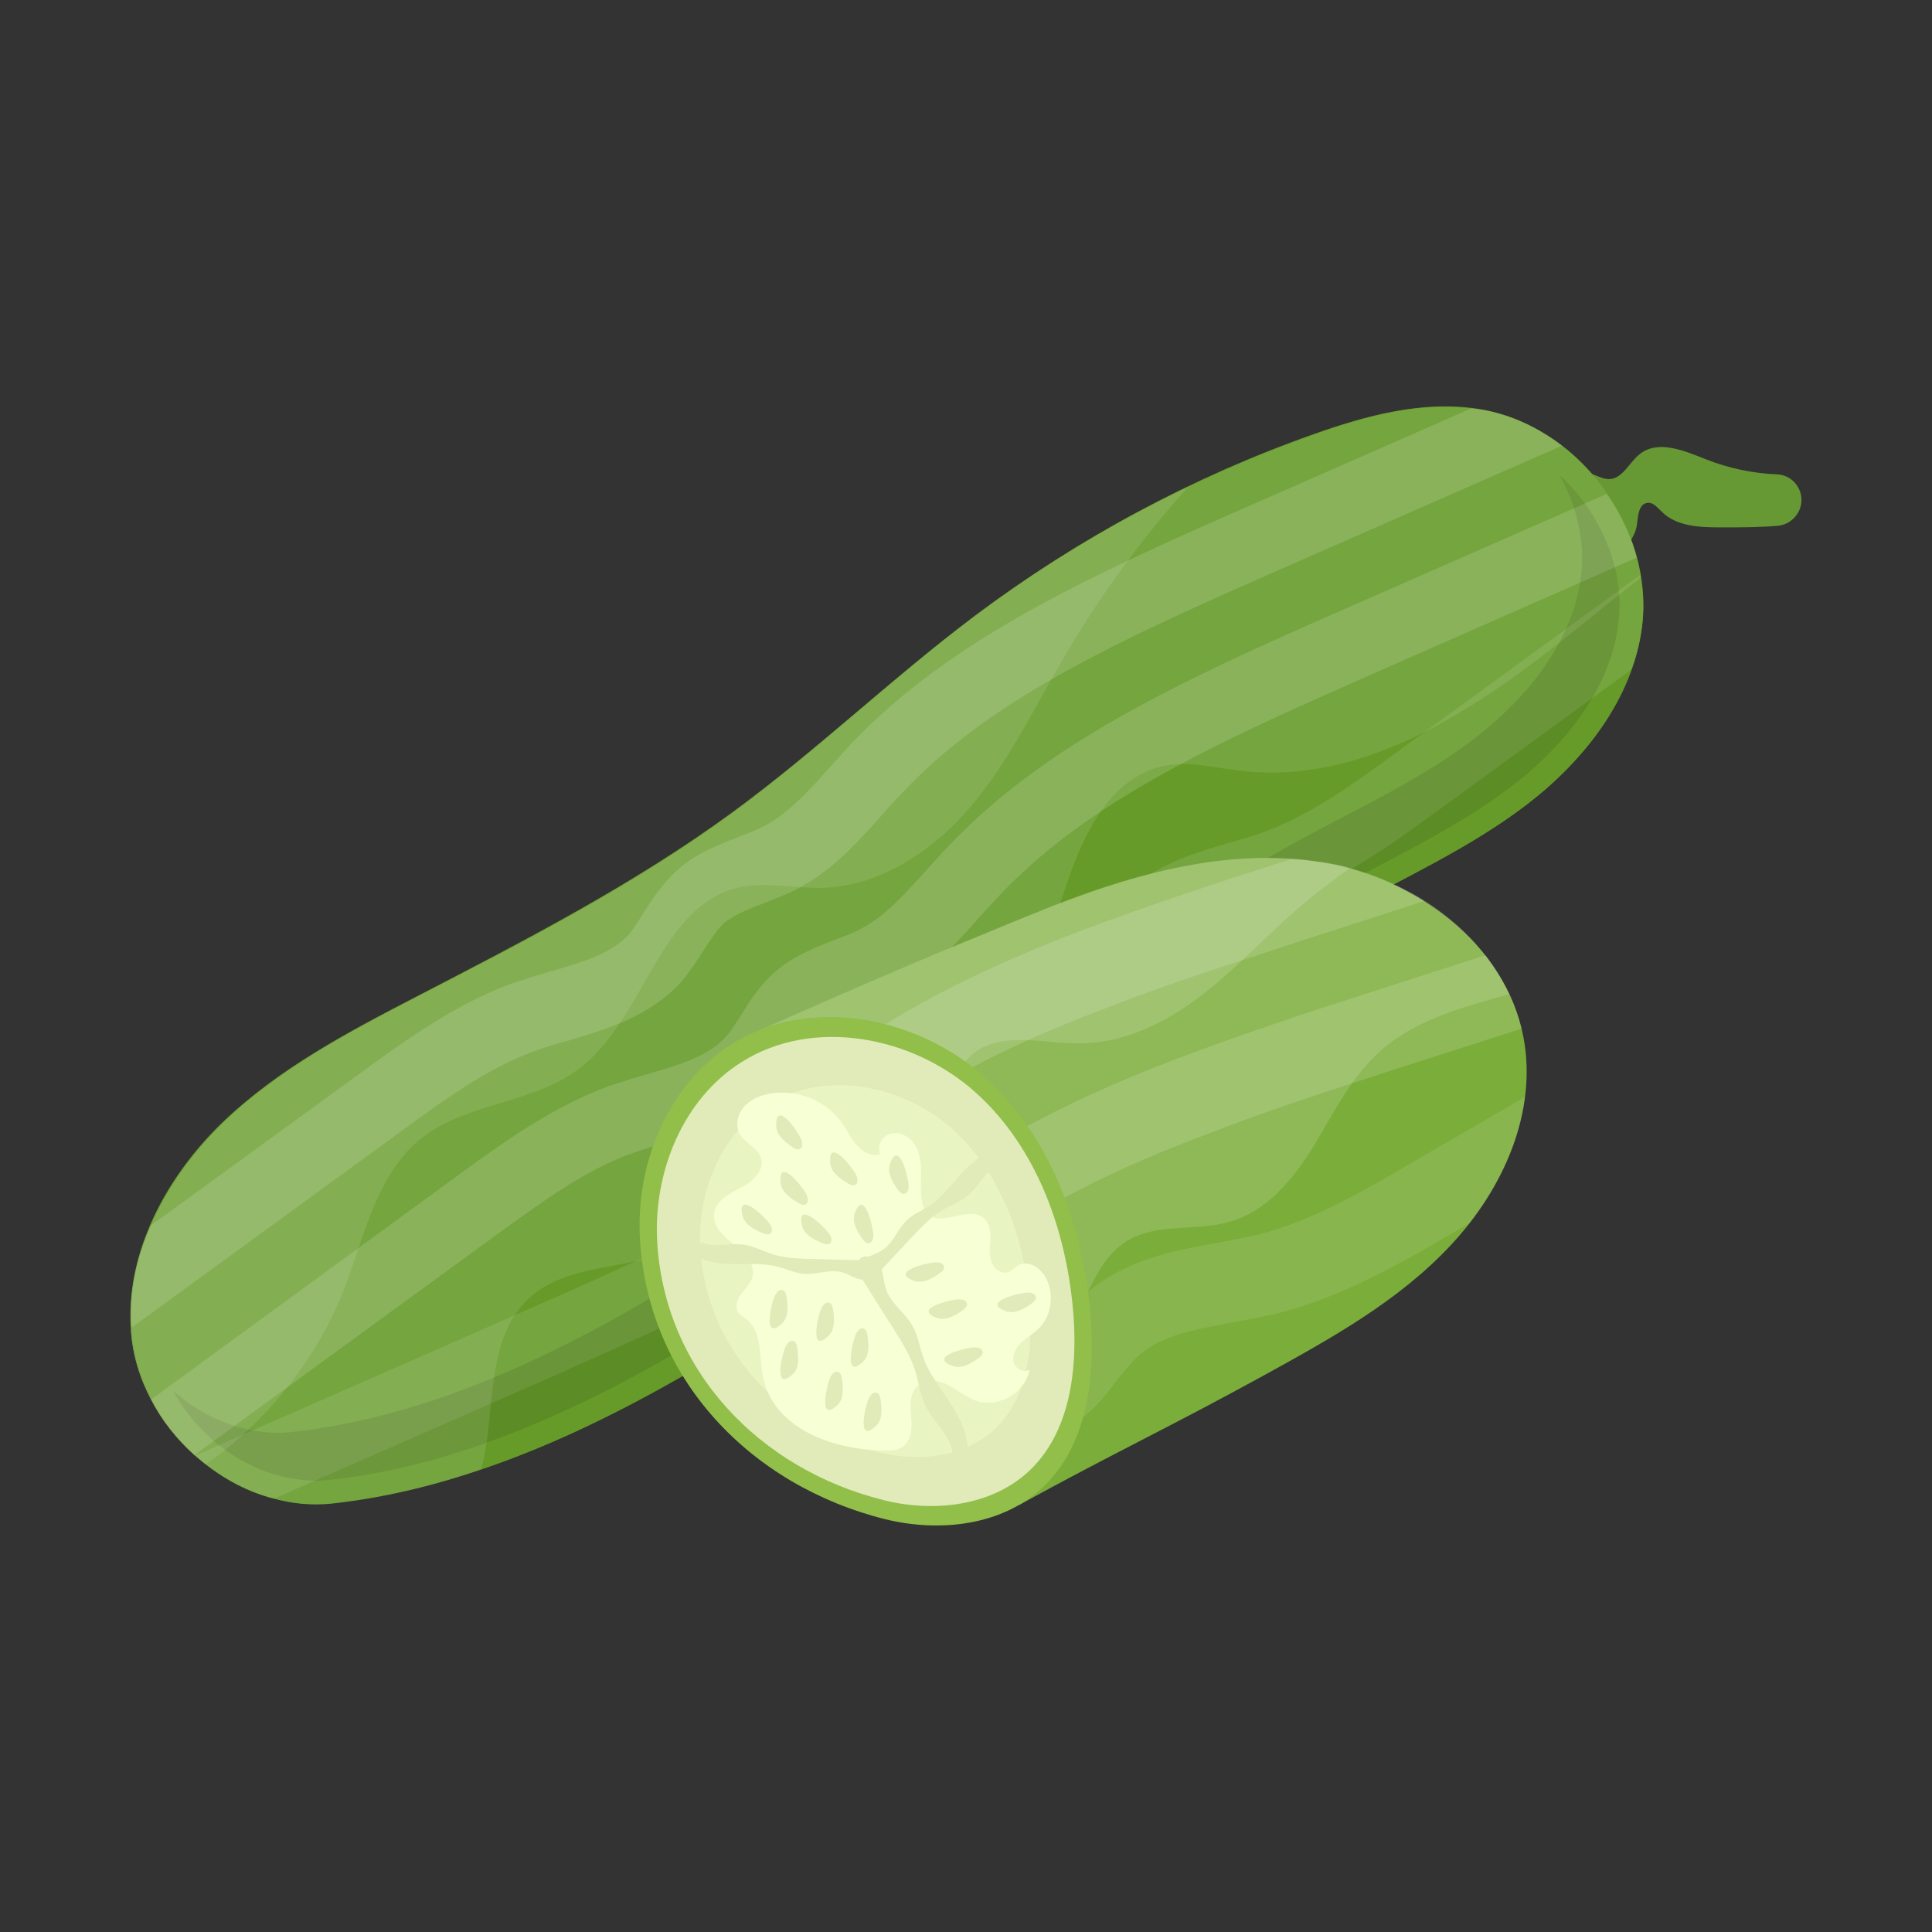 <svg id="Layer_1" enable-background="new 0 0 74 74" height="512" viewBox="0 0 74 74" width="512" xmlns="http://www.w3.org/2000/svg"><rect x="0" y="0" width="74" height="74" fill="#333333" stroke="none"/><g><g><path d="m69 19.15c0-.52-.41-.96-.93-.98-.93-.04-1.85-.23-2.71-.57-.83-.33-1.84-.77-2.55-.21-.41.32-.65.94-1.17.96-.27.01-.51-.17-.78-.22-.73-.15-1.36.68-1.3 1.43.05.65.56 1.77 1.26 1.94.83.21 1.79-.64 1.88-1.42.04-.33.07-.78.4-.82.22-.03.39.19.55.34.57.57 1.46.6 2.27.6.72 0 1.44 0 2.16-.06.51-.04.92-.47.92-.99z" fill="#693"/><g><path d="m32.35 48.64c6.33-4.6 12.18-9.92 19.03-13.7 2.41-1.33 4.95-2.47 7.13-4.15s4.02-4.02 4.38-6.75c.5-3.83-2.45-7.78-6.27-8.38-2.12-.33-4.28.25-6.31.97-4.64 1.64-9.02 3.99-12.96 6.95-3.18 2.39-6.06 5.16-9.27 7.51-3.77 2.76-7.94 4.91-12.09 7.06-2.65 1.37-5.33 2.78-7.48 4.85-2.14 2.07-3.7 4.95-3.5 7.93.26 3.76 3.95 7.05 7.7 6.64 4.61-.5 9.06-2.4 13.06-4.66 2.28-1.28 4.47-2.73 6.58-4.27z" fill="#669b29"/><path d="m62.88 24.05c-.07.56-.2 1.09-.41 1.61-.71 2.03-2.23 3.8-3.96 5.13-2.19 1.68-4.73 2.82-7.13 4.16-6.85 3.77-12.7 9.09-19.03 13.69-2.11 1.54-4.31 3-6.58 4.28-4.01 2.27-8.46 4.17-13.06 4.67-.76.08-1.5.01-2.22-.19-1.12-.28-2.14-.87-3.02-1.65-.02 0-.02 0-.03-.02-.68-.61-1.25-1.33-1.66-2.13-.43-.82-.71-1.73-.76-2.66l.01-.07c-.1-1.34.18-2.66.73-3.89v-.02c.63-1.48 1.61-2.82 2.76-3.94 2.14-2.07 4.82-3.48 7.46-4.85 4.15-2.14 8.33-4.29 12.1-7.06 3.2-2.36 6.07-5.12 9.26-7.52 3.94-2.95 8.32-5.3 12.96-6.94 1.96-.7 4-1.26 6.05-1l.27.03c1.18.18 2.27.69 3.21 1.4.67.52 1.25 1.15 1.72 1.84.51.75.91 1.58 1.13 2.45.06.23.11.45.14.67.13.65.16 1.34.06 2.01z" fill="#669b29"/><g fill="#fff"><path d="m62.88 24.05c-.07.56-.2 1.09-.41 1.61l-7.44 5.42c-1.66 1.21-3.55 2.59-5.7 3.36-.48.16-.95.31-1.44.45-1.23.37-2.38.69-3.05 1.45-.23.26-.39.56-.59.84-.3.49-.65 1.05-1.17 1.54-.74.68-1.62 1.03-2.4 1.32-.35.14-.69.27-1.02.43-.93.49-1.71 1.37-2.53 2.29-.25.28-.5.56-.75.82-2.16 2.28-4.91 4.2-8.88 6.22-2.11 1.06-4.3 2.01-6.4 2.95l-10.6 4.65c-1.12-.28-2.14-.87-3.02-1.65l12.52-5.5c2.08-.91 4.21-1.84 6.27-2.88 3.68-1.87 6.21-3.61 8.12-5.65.23-.26.48-.53.71-.77.95-1.07 1.91-2.16 3.29-2.9.43-.21.86-.37 1.31-.56.63-.24 1.17-.45 1.53-.79.25-.23.47-.58.72-.97.23-.37.5-.82.85-1.21 1.2-1.34 2.86-1.82 4.31-2.25.44-.13.87-.24 1.29-.4 1.79-.65 3.43-1.84 5.02-3l9.4-6.85c.13.67.16 1.36.06 2.03z" opacity=".1"/><path d="m62.69 21.36-10.04 4.42c-2.08.92-4.23 1.86-6.27 2.89-3.68 1.85-6.19 3.6-8.12 5.65-.23.25-.48.51-.71.77-.94 1.06-1.91 2.16-3.29 2.88-.43.21-.87.39-1.31.56-.63.24-1.17.45-1.53.79-.25.24-.47.6-.72.97-.23.39-.5.82-.85 1.21-1.2 1.34-2.86 1.83-4.31 2.25-.43.13-.87.26-1.29.41-1.79.63-3.44 1.84-5.02 2.98l-11.78 8.59c-.68-.61-1.25-1.33-1.66-2.13l11.83-8.64c1.66-1.21 3.55-2.57 5.7-3.36.48-.16.95-.31 1.44-.45 1.23-.35 2.38-.69 3.05-1.45.23-.25.39-.56.59-.84.3-.49.65-1.04 1.16-1.52.74-.7 1.63-1.03 2.4-1.34.34-.12.71-.26 1.02-.43.95-.49 1.71-1.37 2.53-2.27.25-.28.5-.56.77-.84 2.15-2.28 4.89-4.2 8.86-6.2 2.11-1.06 4.29-2.03 6.4-2.95l10-4.39c.52.74.92 1.58 1.15 2.44z" opacity=".15"/><path d="m59.83 17.07-10.91 4.79c-2.08.92-4.23 1.86-6.27 2.89-3.68 1.85-6.2 3.59-8.12 5.65-.25.24-.48.51-.71.77-.94 1.06-1.91 2.16-3.29 2.88-.43.22-.87.39-1.31.56-.63.24-1.17.46-1.53.79-.25.24-.47.6-.72.97-.25.39-.52.81-.85 1.21-1.2 1.34-2.86 1.83-4.32 2.27-.43.11-.87.24-1.29.4-1.79.63-3.44 1.84-5.02 2.99l-10.46 7.62c-.1-1.34.18-2.66.73-3.89v-.02l8.14-5.92c1.66-1.21 3.55-2.57 5.7-3.36.48-.16.95-.31 1.44-.45 1.23-.35 2.38-.69 3.05-1.43.21-.27.4-.57.58-.86.31-.49.67-1.03 1.18-1.52.74-.7 1.62-1.03 2.4-1.34.34-.12.69-.27 1.02-.43.93-.49 1.71-1.35 2.53-2.27l.76-.84c2.16-2.28 4.91-4.2 8.88-6.2 2.11-1.06 4.29-2.03 6.4-2.95l8.52-3.74.27.03c1.18.17 2.27.69 3.2 1.4z" opacity=".15"/></g><g opacity=".1"><path d="m61.98 23.92c-.38 2.95-2.68 5.12-4.02 6.15-1.56 1.2-3.28 2.11-5.1 3.07-.64.33-1.28.67-1.91 1.02-4.72 2.6-9.02 5.96-13.18 9.21-1.93 1.52-3.94 3.08-5.95 4.54-2.32 1.7-4.45 3.07-6.5 4.23-4.65 2.63-8.82 4.13-12.7 4.54-.39.05-.77.04-1.15-.01-2.02-.24-3.86-1.6-4.84-3.4.96.84 2.13 1.42 3.39 1.57.4.05.78.06 1.15.01 3.88-.42 8.05-1.9 12.72-4.54 2.05-1.16 4.17-2.54 6.48-4.22 2.01-1.46 4.02-3.03 5.95-4.55 4.16-3.25 8.45-6.59 13.18-9.21.62-.35 1.26-.67 1.91-1.02 1.83-.95 3.56-1.86 5.1-3.05 1.34-1.03 3.66-3.2 4.04-6.15.18-1.35-.15-2.74-.83-3.93 1.58 1.45 2.55 3.64 2.26 5.74z"/></g><path d="m62.85 22.13c-.9.7-1.77 1.4-2.64 2.1-3.67 2.96-8.02 5.86-12.71 5.29-.97-.11-1.98-.38-2.95-.18-1.97.43-3.01 2.51-3.65 4.4s-1.31 4.04-3.08 4.96c-1.69.9-3.86.37-5.58 1.19-2.98 1.44-3.1 6.04-5.94 7.73-1.86 1.09-4.47.64-6.05 2.12-1.45 1.36-1.34 3.62-1.62 5.59-.06.32-.11.64-.2.94-1.86.66-3.76 1.11-5.7 1.32-.76.08-1.5.01-2.22-.19-1.12-.28-2.14-.87-3.02-1.65-.02 0-.02 0-.03-.02-.68-.61-1.25-1.33-1.66-2.13-.43-.82-.71-1.73-.76-2.66l.01-.07c-.1-1.34.18-2.66.73-3.89v-.02c.63-1.48 1.61-2.82 2.76-3.94 2.14-2.07 4.82-3.48 7.46-4.85 4.15-2.14 8.33-4.29 12.1-7.06 3.2-2.36 6.07-5.12 9.26-7.52 3.94-2.95 8.32-5.3 12.96-6.94 1.96-.7 4-1.26 6.05-1l.27.03c1.18.18 2.27.69 3.21 1.4.67.52 1.25 1.15 1.72 1.84.51.75.91 1.58 1.13 2.45.06.23.11.45.14.67 0 .03 0 .05.01.09z" fill="#fff" opacity=".1"/><path d="m45.53 18.63c-1.78 1.98-3.37 4.15-4.72 6.45-1.16 1.96-2.13 4.04-3.6 5.78-1.46 1.73-3.52 3.12-5.81 3.15-1.02.01-2.05-.24-3.04-.03-3.12.65-3.64 5.06-6.2 6.97-1.76 1.33-4.29 1.28-6.02 2.65-1.73 1.38-2.18 3.78-2.99 5.85-1.06 2.67-2.94 5-5.27 6.64-.15-.11-.28-.22-.42-.34-.02 0-.02 0-.03-.02-.68-.61-1.25-1.33-1.66-2.13-.43-.82-.71-1.73-.76-2.66l.01-.07c-.1-1.34.18-2.66.73-3.89v-.02c.63-1.48 1.61-2.82 2.76-3.94 2.14-2.07 4.82-3.48 7.46-4.85 4.15-2.14 8.33-4.29 12.1-7.06 3.2-2.36 6.07-5.12 9.26-7.52 2.57-1.92 5.32-3.58 8.2-4.96z" fill="#fff" opacity=".1"/></g></g><g><g><g><path d="m39.04 57.64c3.66-2.01 5.71-2.95 9.37-4.96 2.56-1.41 5.17-2.85 7.16-4.99 2-2.13 3.33-5.1 2.78-7.97-.68-3.56-4.13-6.1-7.7-6.68-3.57-.59-7.22.42-10.57 1.77-3.36 1.35-8.65 3.58-11.68 4.98" fill="#7bad3a"/><g fill="#fff"><path d="m58.41 42.02c-.21 1.75-1.02 3.42-2.14 4.84l-.51.3c-2.03 1.18-4.33 2.52-6.85 3.15-.57.13-1.12.23-1.69.34-1.44.27-2.77.49-3.62 1.29-.3.27-.51.57-.78.87-.38.53-.85 1.12-1.5 1.61-.91.68-1.95.99-2.87 1.23-.17.06-.34.09-.51.13l-1.63-2.73c.44-.13.89-.27 1.33-.4.74-.19 1.37-.38 1.82-.72.3-.23.61-.61.93-1.01.3-.4.66-.87 1.12-1.29 1.5-1.37 3.43-1.73 5.14-2.03.51-.11 1.01-.19 1.5-.3 2.11-.53 4.1-1.69 6.03-2.83z" opacity=".1"/><path d="m58.28 39.4-4.61 1.48c-2.47.8-5.01 1.61-7.44 2.56-4.4 1.65-7.44 3.34-9.87 5.45-.28.25-.61.53-.89.8-.25.23-.49.46-.76.68l-1.63-2.71c.09-.08.19-.15.28-.25.32-.3.65-.59.99-.87 2.69-2.33 6.02-4.19 10.76-6 2.52-.95 5.09-1.8 7.59-2.6l4.19-1.35c.65.84 1.14 1.77 1.39 2.81z" opacity=".15"/><path d="m54.56 34.51-4.65 1.5c-2.47.82-5.01 1.61-7.44 2.56-4.4 1.65-7.46 3.34-9.87 5.45-.3.25-.61.53-.89.8-.08.06-.13.13-.21.19l-1.61-2.71.68-.63c2.71-2.33 6.05-4.19 10.78-6 2.52-.95 5.1-1.8 7.59-2.6l.55-.17c.4.02.78.08 1.16.13 1.37.2 2.73.74 3.91 1.48z" opacity=".15"/></g></g><g fill="#fff"><path d="m57.81 38.08c-1.78.49-3.66.99-5.01 2.24-1.08.99-1.73 2.33-2.49 3.59-.76 1.23-1.76 2.45-3.15 2.87-1.31.4-2.81.04-3.98.74-.74.46-1.14 1.18-1.52 1.99-.4-3.11-1.65-6.19-3.98-8.27-.23-.19-.46-.38-.7-.57-2.26-1.61-5.33-2.2-7.87-1.2 3.09-1.4 7.86-3.42 10.97-4.67 3.02-1.2 6.24-2.13 9.43-1.9.4.02.78.08 1.16.13.23.04.47.08.7.13.11.02.23.06.34.09h.02c.53.15 1.04.34 1.56.57.21.09.42.19.61.3.23.11.46.23.66.38h.02c.89.57 1.69 1.27 2.31 2.09h.02c.35.48.65.97.9 1.49z" opacity=".15"/><path d="m51.7 33.26c-.7.49-1.35.99-1.99 1.54-1.27 1.1-2.41 2.35-3.74 3.36s-2.92 1.8-4.59 1.8c-1.42.02-3.04-.49-4.14.42-.09.09-.19.19-.27.28-2.26-1.61-5.33-2.2-7.87-1.2 3.09-1.4 7.86-3.42 10.97-4.67 3.02-1.2 6.24-2.13 9.43-1.9.4.02.78.08 1.16.13.23.04.47.08.7.13.11.03.22.07.34.11z" opacity=".15"/></g></g><g><path d="m24.51 47.42c-.16-2.87 1.08-5.9 3.52-7.43 2.95-1.85 7.05-1.08 9.65 1.24 2.6 2.31 3.85 5.84 4.1 9.31.17 2.3-.16 4.85-1.84 6.43-1.56 1.47-3.96 1.73-6.03 1.22-5.14-1.28-9.11-5.36-9.4-10.77z" fill="#91bf49"/><path d="m25.17 47.52c-.14-2.65 1-5.45 3.25-6.85 2.72-1.71 6.51-.99 8.91 1.14s3.55 5.4 3.79 8.6c.15 2.12-.15 4.47-1.7 5.93-1.44 1.35-3.65 1.6-5.57 1.12-4.74-1.18-8.41-4.95-8.68-9.94z" fill="#e1eab9"/><path d="m26.82 47.76c-.11-2.1.79-4.32 2.57-5.44 2.16-1.35 5.16-.79 7.06.9s2.82 4.28 3 6.82c.12 1.68-.12 3.55-1.35 4.7-1.14 1.07-2.9 1.27-4.42.89-3.74-.92-6.64-3.91-6.86-7.87z" fill="#e9f4c3"/><path d="m33.96 55.56c.2 0 .41-.02.58-.12.37-.23.4-.74.36-1.17s-.06-.93.27-1.21c.31-.27.79-.2 1.15-.01s.68.46 1.06.6c.85.3 1.9-.31 2.06-1.2-.22.17-.57-.03-.62-.3-.06-.27.1-.54.3-.73s.45-.33.65-.52c.55-.52.64-1.46.21-2.08-.21-.3-.6-.53-.93-.38-.16.08-.28.24-.45.29-.27.08-.56-.16-.64-.44-.09-.27-.04-.57-.03-.85s-.04-.6-.26-.79c-.56-.48-1.57.35-2.12-.14-.16-.14-.22-.36-.25-.57-.05-.35-.02-.71-.02-1.06s-.05-.72-.23-1.02c-.19-.3-.54-.52-.89-.45s-.61.49-.44.8c-.32.1-.67-.08-.89-.33-.23-.25-.37-.56-.56-.84-.61-.89-1.78-1.36-2.84-1.14-.36.07-.71.23-.95.51s-.32.7-.15 1.02c.2.36.7.53.82.93.14.48-.33.9-.77 1.13s-.97.5-1.03.99c-.06.5.38.89.78 1.2.39.31.82.75.69 1.23-.07.25-.27.44-.43.65-.15.21-.25.52-.1.73.07.09.18.15.28.22.61.45.51 1.36.63 2.1.34 2.16 2.84 2.96 4.76 2.95z" fill="#f7ffd4"/><g fill="#e1eab9"><path d="m36.45 56.21c.16-.42-.01-.9-.26-1.28s-.57-.71-.76-1.12-.24-.86-.37-1.29c-.18-.57-.5-1.09-.82-1.6-.4-.63-.8-1.26-1.2-1.9-.15-.24-.3-.56-.12-.78.21-.25.64-.06.78.22.15.29.13.63.24.93.19.55.74.9 1.02 1.41.2.36.26.77.39 1.16.25.71.75 1.3 1.15 1.94s.7 1.42.5 2.14z"/><path d="m38.79 44.48c-.37-.06-.72.18-.98.46s-.46.62-.75.86-.65.36-.97.55c-.43.26-.78.63-1.13 1-.43.46-.86.92-1.29 1.38-.16.17-.39.36-.6.24-.24-.13-.18-.53.03-.71.2-.18.48-.23.7-.38.41-.27.58-.8.93-1.14.25-.24.57-.36.86-.55.53-.35.9-.89 1.34-1.35s1-.87 1.63-.82z"/><path d="m26.4 47.26c.2.32.61.42.99.43.38 0 .77-.07 1.14-.01s.7.25 1.06.36c.48.15.99.17 1.49.18.63.02 1.26.04 1.89.05.24.01.53.06.58.29.06.27-.28.48-.55.45s-.49-.21-.75-.28c-.47-.13-.98.1-1.47.06-.34-.03-.65-.19-.98-.27-.61-.16-1.26-.09-1.9-.11s-1.31-.18-1.7-.67z"/><path d="m31.79 52.78c.06-.13.18-.29.32-.23.1.04.12.16.14.27.05.35.08.76-.18 1-.73.69-.41-.73-.28-1.04z"/><path d="m33.27 53.58c.06-.13.18-.29.32-.23.1.04.12.16.14.27.05.35.08.76-.18 1-.74.69-.42-.73-.28-1.04z"/><path d="m29.67 49.65c.06-.13.18-.29.32-.23.1.04.12.16.14.27.05.35.08.76-.18 1-.74.69-.42-.73-.28-1.04z"/><path d="m32.77 51.12c.06-.13.18-.29.32-.23.1.04.12.16.14.27.05.35.08.76-.18 1-.73.69-.41-.73-.28-1.04z"/><path d="m35.81 48.35c.15-.01.34.03.35.18.01.1-.09.18-.17.24-.29.2-.64.41-.98.29-.95-.34.47-.69.8-.71z"/><path d="m37.29 51.61c.15-.01.34.03.35.18.01.1-.09.18-.17.24-.29.2-.64.41-.98.29-.95-.34.46-.69.8-.71z"/><path d="m34.8 45.38c.01.15-.03.34-.18.35-.1.01-.18-.09-.24-.17-.2-.29-.41-.64-.29-.98.33-.95.69.47.71.8z"/><path d="m33.45 47.27c.01.15-.03.34-.18.35-.1.01-.18-.09-.24-.17-.2-.29-.41-.64-.29-.98.34-.95.69.46.71.8z"/><path d="m32.78 44.98c.07.13.11.32-.02.4-.09.05-.2 0-.29-.06-.3-.18-.64-.41-.67-.77-.09-1.01.82.13.98.43z"/><path d="m30.88 45.73c.07.13.11.32-.02.4-.09.05-.2 0-.29-.06-.3-.18-.64-.41-.67-.77-.09-1.01.82.13.98.43z"/><path d="m29.47 46.86c.09.12.15.31.04.39-.08.06-.2.02-.3-.02-.33-.14-.69-.32-.77-.67-.23-.98.83.02 1.03.3z"/><path d="m31.75 47.24c.09.12.15.31.04.39-.08.06-.2.02-.3-.02-.33-.14-.69-.32-.77-.67-.23-.98.83.02 1.03.3z"/><path d="m30.68 43.62c.06.13.09.33-.05.39-.1.04-.2-.02-.29-.08-.29-.2-.61-.46-.61-.81-.01-1.01.81.19.95.5z"/><path d="m39.33 49.51c.15-.01.34.03.35.18.01.1-.09.18-.17.24-.29.2-.64.41-.98.29-.95-.34.46-.69.8-.71z"/><path d="m36.69 49.77c.15-.01.34.03.35.18.01.1-.09.18-.17.24-.29.2-.64.41-.98.29-.95-.34.46-.69.8-.71z"/><path d="m30.08 51.6c.06-.13.18-.29.32-.23.1.04.12.16.14.27.05.35.08.76-.18 1-.74.69-.42-.73-.28-1.04z"/><path d="m31.45 50.13c.06-.13.18-.29.32-.23.1.04.12.16.14.27.05.35.08.76-.18 1-.73.69-.41-.73-.28-1.04z"/></g></g></g></g></svg>